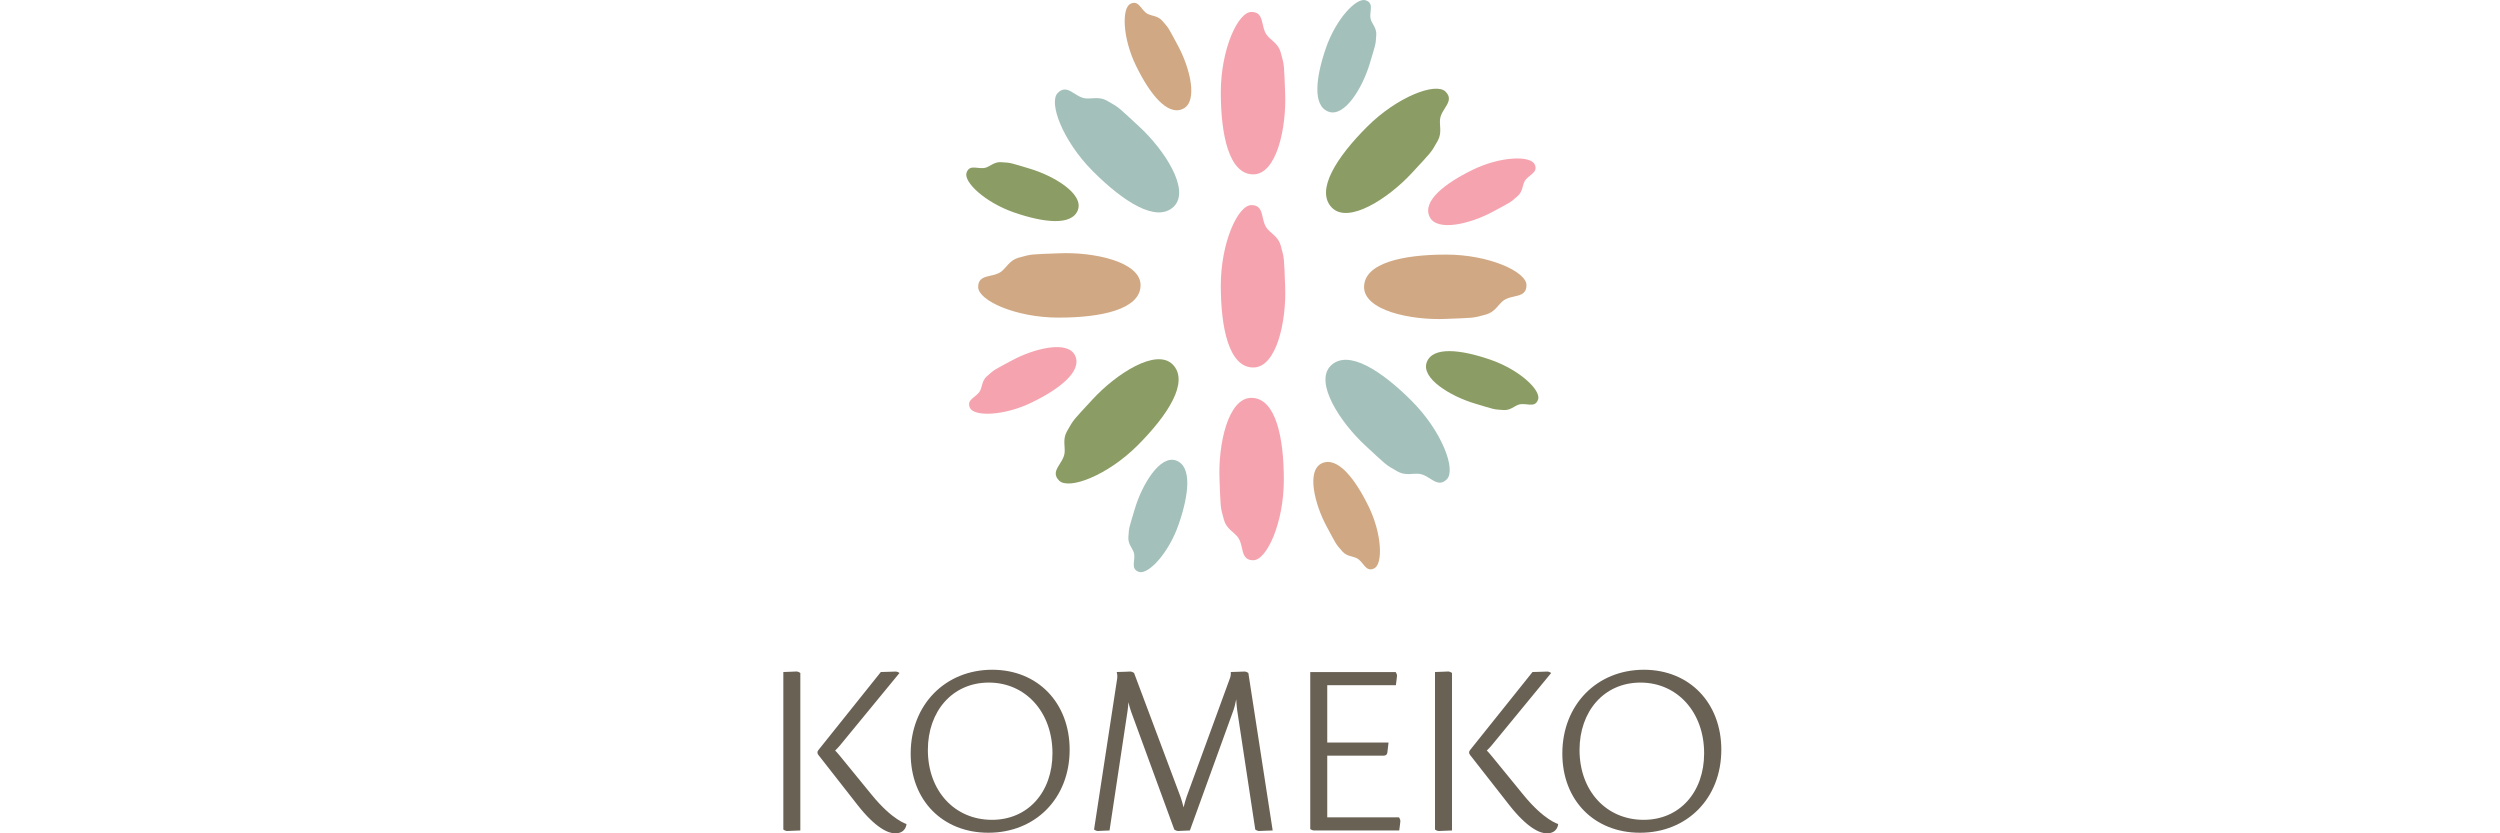 <svg width="150" height="50" viewBox="0 0 150 50" fill="none" xmlns="http://www.w3.org/2000/svg">
<path d="M75.085 0.717C74.273 0.717 73.248 2.971 73.248 5.54C73.248 8.109 73.742 10.431 75.172 10.462C76.602 10.493 77.197 7.649 77.108 5.578C77.037 3.906 77.082 3.985 76.839 3.13C76.691 2.609 76.255 2.417 76.02 2.116C75.62 1.605 75.897 0.717 75.085 0.717Z" fill="#F5A4AF"/>
<path d="M63.468 5.573C62.894 6.147 63.763 8.465 65.58 10.282C67.397 12.099 69.387 13.391 70.42 12.402C71.453 11.413 69.863 8.981 68.336 7.579C67.103 6.447 67.191 6.471 66.415 6.039C65.942 5.775 65.498 5.947 65.118 5.901C64.475 5.822 64.043 4.998 63.468 5.573Z" fill="#A3C1BA"/>
<path d="M58.69 17.22C58.69 18.032 60.943 19.057 63.512 19.057C66.082 19.057 68.403 18.563 68.434 17.133C68.465 15.703 65.621 15.108 63.55 15.197C61.878 15.268 61.957 15.223 61.102 15.466C60.582 15.614 60.389 16.05 60.088 16.285C59.577 16.685 58.69 16.407 58.69 17.22Z" fill="#D0A984"/>
<path d="M63.546 28.835C64.12 29.41 66.439 28.54 68.255 26.724C70.072 24.907 71.364 22.916 70.375 21.883C69.386 20.851 66.954 22.441 65.552 23.967C64.42 25.2 64.444 25.112 64.012 25.889C63.748 26.362 63.92 26.806 63.874 27.185C63.795 27.829 62.972 28.261 63.546 28.835Z" fill="#8B9D64"/>
<path d="M75.194 33.615C76.006 33.615 77.031 31.362 77.031 28.792C77.031 26.223 76.537 23.901 75.107 23.871C73.677 23.84 73.082 26.683 73.171 28.754C73.242 30.427 73.197 30.348 73.44 31.203C73.588 31.723 74.024 31.916 74.259 32.217C74.659 32.727 74.382 33.615 75.194 33.615Z" fill="#F5A4AF"/>
<path d="M86.808 28.759C87.383 28.185 86.514 25.867 84.697 24.05C82.88 22.234 80.89 20.942 79.857 21.93C78.824 22.92 80.414 25.351 81.941 26.753C83.174 27.885 83.086 27.862 83.863 28.294C84.335 28.557 84.779 28.386 85.159 28.432C85.802 28.51 86.234 29.334 86.808 28.759Z" fill="#A3C1BA"/>
<path d="M91.589 17.112C91.589 16.299 89.335 15.275 86.766 15.275C84.197 15.275 81.875 15.769 81.844 17.198C81.813 18.628 84.657 19.223 86.728 19.135C88.4 19.064 88.321 19.109 89.176 18.866C89.697 18.717 89.889 18.282 90.19 18.047C90.701 17.647 91.589 17.924 91.589 17.112Z" fill="#D0A984"/>
<path d="M86.732 5.497C86.158 4.923 83.839 5.792 82.023 7.608C80.206 9.425 78.914 11.416 79.903 12.449C80.892 13.482 83.323 11.892 84.725 10.365C85.858 9.132 85.834 9.22 86.266 8.443C86.529 7.97 86.358 7.526 86.404 7.147C86.483 6.503 87.306 6.072 86.732 5.497Z" fill="#8B9D64"/>
<path d="M67.827 0.229C67.299 0.486 67.347 2.275 68.16 3.945C68.974 5.615 70.03 6.967 70.969 6.535C71.908 6.102 71.394 4.066 70.681 2.747C70.106 1.683 70.16 1.72 69.731 1.242C69.47 0.95 69.126 0.963 68.877 0.842C68.456 0.637 68.355 -0.028 67.827 0.229Z" fill="#D0A984"/>
<path d="M57.993 10.36C57.802 10.915 59.101 12.147 60.857 12.752C62.613 13.357 64.316 13.567 64.674 12.597C65.032 11.627 63.229 10.55 61.792 10.122C60.633 9.777 60.697 9.765 60.056 9.73C59.665 9.709 59.431 9.961 59.169 10.051C58.726 10.203 58.185 9.804 57.993 10.36Z" fill="#8B9D64"/>
<path d="M58.201 24.478C58.458 25.006 60.247 24.958 61.917 24.144C63.587 23.331 64.939 22.275 64.507 21.336C64.074 20.397 62.038 20.91 60.719 21.623C59.655 22.199 59.692 22.145 59.214 22.574C58.922 22.835 58.935 23.179 58.814 23.427C58.608 23.849 57.944 23.95 58.201 24.478Z" fill="#F5A4AF"/>
<path d="M68.332 34.312C68.888 34.504 70.119 33.205 70.725 31.449C71.33 29.693 71.54 27.99 70.57 27.632C69.6 27.274 68.523 29.077 68.095 30.513C67.75 31.673 67.737 31.608 67.702 32.25C67.681 32.641 67.933 32.875 68.023 33.136C68.176 33.579 67.777 34.121 68.332 34.312Z" fill="#A3C1BA"/>
<path d="M82.451 34.104C82.979 33.847 82.931 32.057 82.118 30.387C81.304 28.718 80.248 27.365 79.309 27.798C78.37 28.23 78.884 30.267 79.597 31.585C80.172 32.65 80.118 32.612 80.547 33.091C80.808 33.382 81.152 33.37 81.401 33.491C81.822 33.696 81.923 34.361 82.451 34.104Z" fill="#D0A984"/>
<path d="M92.285 23.973C92.477 23.418 91.178 22.186 89.422 21.581C87.666 20.975 85.963 20.766 85.605 21.736C85.246 22.706 87.05 23.783 88.486 24.21C89.646 24.556 89.581 24.568 90.223 24.603C90.614 24.625 90.848 24.372 91.109 24.282C91.552 24.13 92.094 24.528 92.285 23.973Z" fill="#8B9D64"/>
<path d="M92.077 9.855C91.82 9.327 90.03 9.374 88.36 10.188C86.691 11.002 85.338 12.057 85.771 12.997C86.204 13.936 88.24 13.422 89.558 12.709C90.622 12.133 90.586 12.188 91.064 11.759C91.356 11.497 91.343 11.153 91.464 10.905C91.669 10.484 92.334 10.383 92.077 9.855Z" fill="#F5A4AF"/>
<path d="M81.947 0.019C81.392 -0.172 80.16 1.127 79.555 2.883C78.949 4.639 78.739 6.342 79.709 6.7C80.679 7.058 81.756 5.255 82.184 3.819C82.53 2.659 82.542 2.723 82.577 2.082C82.598 1.691 82.346 1.457 82.256 1.195C82.103 0.752 82.502 0.211 81.947 0.019Z" fill="#A3C1BA"/>
<path d="M75.085 12.306C74.273 12.306 73.248 14.56 73.248 17.129C73.248 19.698 73.742 22.02 75.172 22.05C76.602 22.081 77.197 19.238 77.108 17.167C77.037 15.495 77.082 15.573 76.839 14.718C76.691 14.198 76.255 14.005 76.02 13.705C75.62 13.194 75.897 12.306 75.085 12.306Z" fill="#F5A4AF"/>
<path d="M52.311 47.699C53.553 49.219 54.39 49.44 54.39 49.44C54.39 49.44 54.373 50.001 53.704 50.001C53.296 50.001 52.535 49.679 51.458 48.306L49.1 45.293C49.032 45.203 49.026 45.103 49.096 45.014L52.85 40.321C53.147 40.321 53.594 40.293 53.744 40.293C53.846 40.293 53.971 40.377 53.971 40.377L50.394 44.73C50.322 44.819 50.211 44.932 50.109 45.031C50.194 45.119 50.294 45.229 50.382 45.338L52.311 47.699ZM47 40.321C47.245 40.321 47.65 40.289 47.795 40.289C47.897 40.289 48.02 40.377 48.02 40.377V49.829C47.774 49.829 47.37 49.861 47.225 49.861C47.123 49.861 47 49.773 47 49.773V48.471V41.679V40.321Z" fill="#6A6155"/>
<path d="M59.33 40.955C57.138 40.955 55.672 42.684 55.672 44.996C55.672 47.464 57.287 49.182 59.5 49.19C61.682 49.198 63.148 47.522 63.148 45.199C63.148 42.714 61.525 40.955 59.331 40.955H59.33ZM64.179 44.983C64.179 47.906 62.121 49.964 59.3 49.964C56.569 49.964 54.641 48.033 54.641 45.214C54.641 42.284 56.717 40.185 59.534 40.185C62.278 40.185 64.179 42.182 64.179 44.983Z" fill="#6A6155"/>
<path d="M76.361 49.829C76.065 49.829 75.69 49.86 75.54 49.86C75.439 49.86 75.316 49.773 75.316 49.773L74.232 42.623C74.206 42.45 74.186 42.181 74.173 41.958C74.129 42.177 74.069 42.443 74.004 42.623L71.393 49.829C71.138 49.829 70.813 49.86 70.681 49.86C70.58 49.86 70.457 49.773 70.457 49.773L67.865 42.694C67.807 42.535 67.747 42.307 67.705 42.133C67.693 42.303 67.675 42.515 67.656 42.637L66.572 49.829C66.318 49.829 65.995 49.86 65.867 49.86C65.765 49.86 65.643 49.773 65.643 49.773L67.032 40.703C67.062 40.521 67.002 40.321 67.002 40.321C67.292 40.321 67.701 40.292 67.82 40.292C67.922 40.292 68.044 40.377 68.044 40.377L70.82 47.782C70.891 47.972 70.961 48.227 71.015 48.443C71.07 48.221 71.139 47.962 71.202 47.791L73.811 40.653C73.863 40.511 73.847 40.321 73.847 40.321C74.099 40.321 74.523 40.292 74.677 40.292C74.778 40.292 74.901 40.377 74.901 40.377L76.361 49.829Z" fill="#6A6155"/>
<path d="M83.74 40.322C83.74 40.322 83.822 40.445 83.822 40.546C83.822 40.648 83.769 40.917 83.753 41.111H79.635V44.552H83.312L83.244 45.138C83.229 45.271 83.155 45.34 83.021 45.34H79.635V49.04H83.941C83.941 49.04 84.023 49.163 84.023 49.265C84.023 49.367 83.972 49.635 83.954 49.829H78.84C78.739 49.829 78.615 49.745 78.615 49.745V40.322L83.74 40.322Z" fill="#6A6155"/>
<path d="M91.41 47.699C92.653 49.219 93.49 49.44 93.49 49.44C93.49 49.44 93.473 50.001 92.804 50.001C92.396 50.001 91.635 49.679 90.558 48.306L88.2 45.293C88.132 45.203 88.126 45.103 88.195 45.014L91.95 40.321C92.247 40.321 92.694 40.293 92.844 40.293C92.946 40.293 93.071 40.377 93.071 40.377L89.493 44.73C89.422 44.819 89.311 44.932 89.209 45.031C89.294 45.119 89.394 45.229 89.482 45.338L91.41 47.699ZM86.1 40.321C86.346 40.321 86.75 40.289 86.895 40.289C86.996 40.289 87.12 40.377 87.12 40.377V49.829C86.874 49.829 86.469 49.861 86.324 49.861C86.223 49.861 86.1 49.773 86.1 49.773V48.471V41.679V40.321Z" fill="#6A6155"/>
<path d="M94.772 44.996C94.772 47.464 96.387 49.182 98.6 49.19C100.782 49.198 102.248 47.522 102.248 45.199C102.248 42.714 100.624 40.955 98.43 40.955C96.237 40.955 94.772 42.684 94.772 44.996ZM103.279 44.983C103.279 47.906 101.221 49.964 98.4 49.964C95.669 49.964 93.74 48.033 93.74 45.214C93.74 42.284 95.817 40.185 98.633 40.185C101.378 40.185 103.279 42.182 103.279 44.983Z" fill="#6A6155"/>
</svg>

